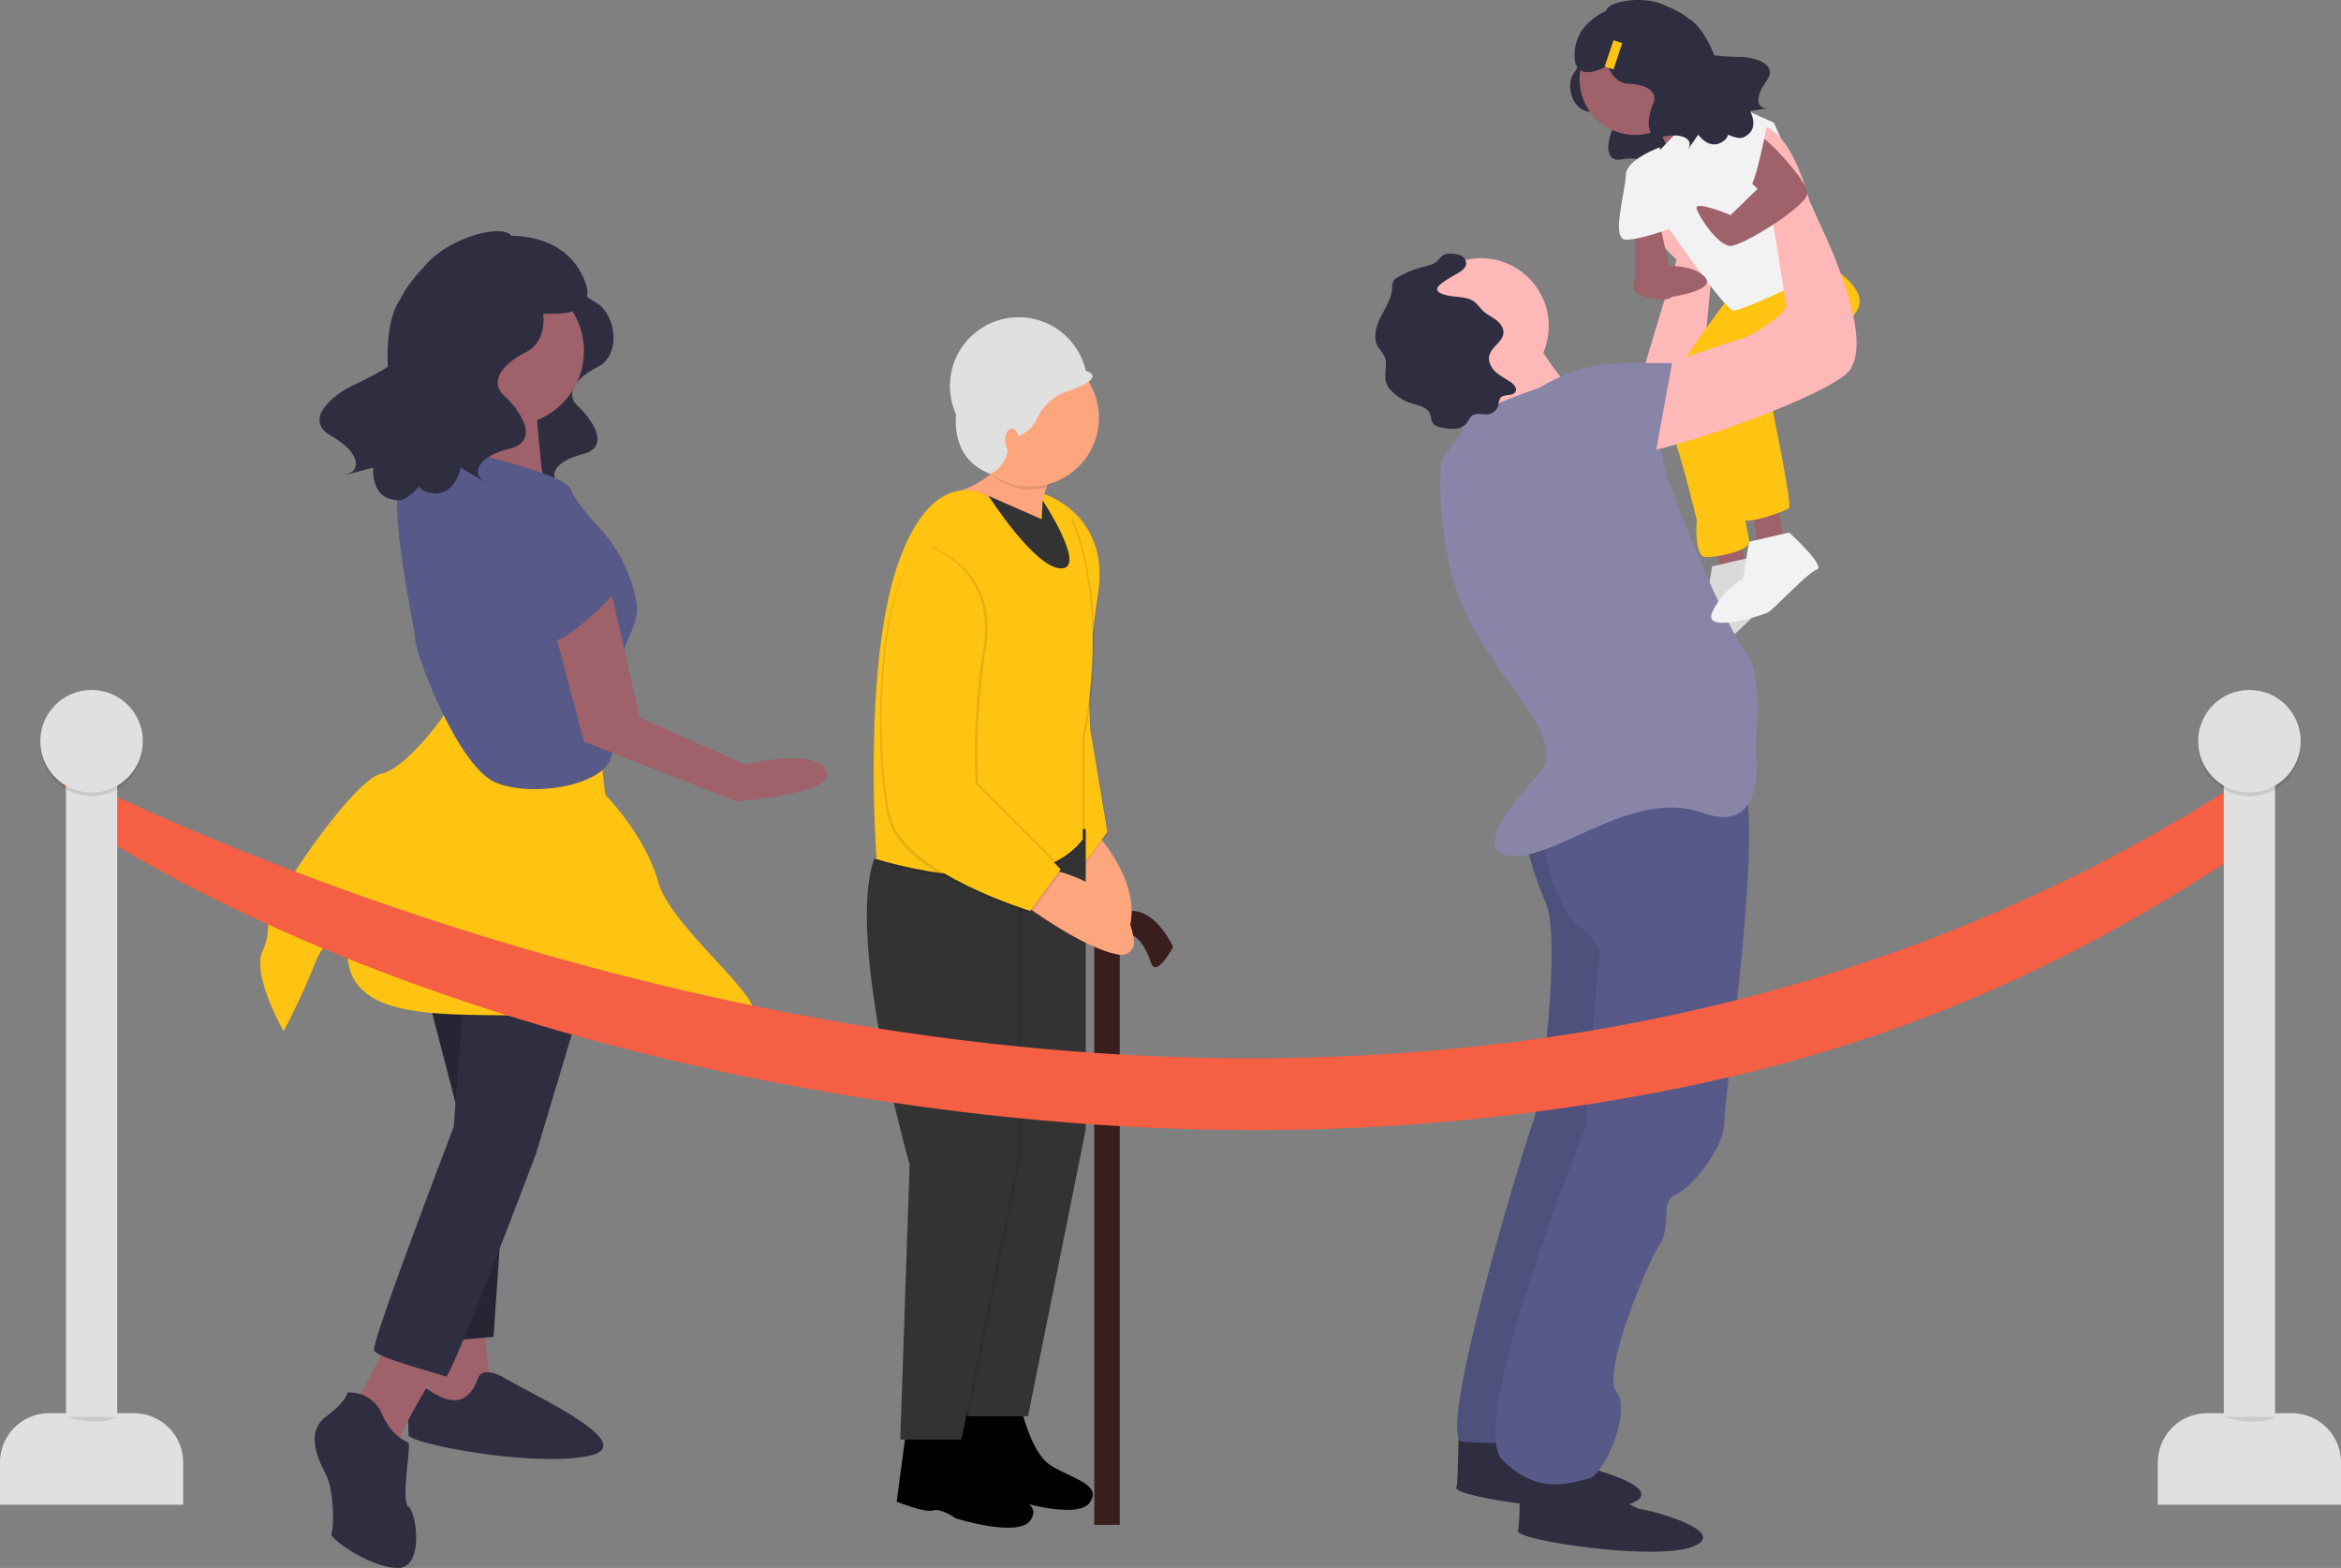 <svg id="b18c4a64-54bc-43ba-8216-386ddc8e43d1" data-name="Layer 1" xmlns="http://www.w3.org/2000/svg" width="903.345" height="605.222" viewBox="0 0 903.345 605.222"><rect x="0" y="0" width="903.345" height="605.222" fill="#808080" stroke="none"/><title>Queue</title><path d="M757.269,168.337s2.112,2.42-1.507,7.103-.697,14.844,6.178,15.103,10.209,3.138,8.551,6.931-3.649,12.806,3.838,11.435,9.853,1.61,8.528,3.901,3.338-4.556,3.338-4.556,4.172,6.215,9.293,1.865,7.157-43.792-3.283-44.46S757.269,168.337,757.269,168.337Z" transform="translate(-148.327 -147.389)" fill="#2f2e41"/><polygon points="661.864 208.51 664.243 225.162 674.948 225.162 671.38 206.131 661.864 208.51" fill="#9f616a"/><path d="M824.465,362.441s14.274,13.084,10.705,14.274S818.518,392.178,816.139,393.367c-2.128,1.064-24.979,8.326-21.41,0S806.623,380.283,806.623,380.283l2.379-14.274Z" transform="translate(-148.327 -147.389)" fill="#f2f2f2"/><path d="M824.465,362.441s14.274,13.084,10.705,14.274S818.518,392.178,816.139,393.367c-2.128,1.064-24.979,8.326-21.41,0S806.623,380.283,806.623,380.283l2.379-14.274Z" transform="translate(-148.327 -147.389)" opacity="0.1"/><polygon points="676.138 196.02 678.517 212.673 689.222 212.673 685.654 193.641 676.138 196.02" fill="#9f616a"/><path d="M779.734,299.205l15.59-51.548s-26.168-23.789-8.326-30.926,22.6,28.547,22.6,28.547l-5.947,61.852H779.86Z" transform="translate(-148.327 -147.389)" fill="#ffb8b8"/><path d="M816.139,261.336s-30.742,39.43-26.076,45.289,12.992,41.543,12.992,41.543-1.189,14.274,3.568,14.274,16.653-2.379,16.653-5.947-10.705-48.768-10.705-48.768l30.926-40.442Z" transform="translate(-148.327 -147.389)" fill="#ffc312"/><path d="M818.518,263.715l30.926-16.653s21.41,10.705,15.463,20.221-33.305,34.495-33.305,34.495,8.326,40.442,7.137,41.631-14.274,5.947-17.842,4.758-22.6-47.579-17.842-49.958,20.221-27.358,20.221-27.358Z" transform="translate(-148.327 -147.389)" fill="#ffc312"/><path d="M734.066,700.251S755.476,713.335,757.855,713.335s34.495,8.326,20.221,14.274-68.989-2.379-67.8-5.947,0-24.979,2.379-24.979S734.066,700.251,734.066,700.251Z" transform="translate(-148.327 -147.389)" fill="#2f2e41"/><path d="M757.855,716.903s21.41,13.084,23.789,13.084,34.495,8.326,20.221,14.274-68.989-2.379-67.8-5.947,0-24.979,2.379-24.979S757.855,716.903,757.855,716.903Z" transform="translate(-148.327 -147.389)" fill="#2f2e41"/><path d="M735.255,464.735s3.568,17.842,9.516,30.926-1.189,74.937-4.758,84.452-38.063,122.516-27.358,123.705,32.116,0,32.116,0l34.495-108.242-5.947-145.115Z" transform="translate(-148.327 -147.389)" fill="#575a88"/><path d="M735.255,464.735s3.568,17.842,9.516,30.926-1.189,74.937-4.758,84.452-38.063,122.516-27.358,123.705,32.116,0,32.116,0l34.495-108.242-5.947-145.115Z" transform="translate(-148.327 -147.389)" opacity="0.1"/><path d="M742.392,465.925s4.758,32.116,15.463,39.253,7.137,14.274,7.137,14.274L760.234,582.493s-46.389,114.189-32.116,128.463,27.358,8.326,33.305,7.137,16.653-26.168,10.705-33.305,11.895-49.958,16.653-57.095,0-16.653,5.947-19.032,19.032-17.842,19.032-28.547,16.653-124.894,5.947-132.031-79.325,14.73-79.325,14.73Z" transform="translate(-148.327 -147.389)" fill="#575a88"/><circle cx="571.464" cy="125.842" r="26.168" fill="#ffb8b8"/><circle cx="630.938" cy="30.684" r="21.41" fill="#9f616a"/><path d="M737.634,273.231S751.908,299.399,759.044,299.399s-28.547,27.358-28.547,27.358-11.895-34.495-14.274-35.684S737.634,273.231,737.634,273.231Z" transform="translate(-148.327 -147.389)" fill="#ffb8b8"/><path d="M742.392,297.02s-30.926,10.705-29.737,14.274-8.326,11.895-8.326,15.463-2.379,35.684,11.895,61.852,36.874,45.2,26.168,57.095-27.358,32.116-9.516,32.116,46.389-26.168,72.558-16.653,20.221-26.168,20.221-26.168,3.568-27.358-3.568-35.684-32.116-67.8-32.116-74.937-23.789-34.495-29.737-34.495S742.392,297.02,742.392,297.02Z" transform="translate(-148.327 -147.389)" fill="#8985a8"/><path d="M779.265,191.157" transform="translate(-148.327 -147.389)" fill="none" stroke="#2f2e41" stroke-miterlimit="10"/><path d="M785.213,191.157s9.686,18.416,10.196,21.697,17.162-21.697,17.162-21.697L793.539,178.073Z" transform="translate(-148.327 -147.389)" fill="#9f616a"/><path d="M788.781,205.431l20.221-21.41,23.789,10.705s22.187,48.768,23.583,52.337-35.478,20.221-39.046,20.221-28.547-36.874-28.547-36.874S782.834,212.568,788.781,205.431Z" transform="translate(-148.327 -147.389)" fill="#f2f2f2"/><polygon points="630.938 86.589 630.938 108 645.212 108 640.517 86.589 630.938 86.589" fill="#9f616a"/><path d="M787.409,250.036a8.871,8.871,0,0,0-8.379,5.633c-.93,2.515-.614,5.158,3.804,6.262,9.516,2.379,10.705,0,10.705,0s16.519-2.379,13.017-7.137-13.017-4.758-13.017-4.758Z" transform="translate(-148.327 -147.389)" fill="#9f616a"/><path d="M838.739,352.925s14.274,13.084,10.705,14.274-16.653,15.463-19.032,16.653c-2.128,1.064-24.979,8.326-21.41,0s11.895-13.084,11.895-13.084l2.379-14.274Z" transform="translate(-148.327 -147.389)" fill="#f2f2f2"/><path d="M710.468,253.087c1.637-.959,3.571-2.154,3.618-4.051a3.586,3.586,0,0,0-2.351-3.15,10.528,10.528,0,0,0-4.11-.554,5.35,5.35,0,0,0-1.589.158c-1.355.418-2.135,1.794-3.203,2.727-1.55,1.356-3.684,1.754-5.677,2.271a37.165,37.165,0,0,0-9.514,3.943,4.462,4.462,0,0,0-1.506,1.239,6.075,6.075,0,0,0-.605,3.079c-.269,4.036-2.688,7.549-4.494,11.168s-2.993,8.127-.873,11.572a39.397,39.397,0,0,1,2.353,3.34c1.503,3.131-.373,6.986.713,10.285a8.995,8.995,0,0,0,2.277,3.415,18.096,18.096,0,0,0,7.495,4.538c2.703.832,6.057,1.387,7.115,4.01.454,1.125.361,2.451,1.002,3.481.794,1.276,2.43,1.689,3.908,1.961a16.701,16.701,0,0,0,5.063.366,6.282,6.282,0,0,0,4.367-2.338,12.771,12.771,0,0,1,1.768-2.608c1.722-1.439,4.338-.302,6.55-.684a4.791,4.791,0,0,0,3.754-3.524,6.67,6.67,0,0,1,.762-2.693c1.374-1.758,4.988-.517,5.895-2.555.589-1.324-.644-2.724-1.836-3.548-1.944-1.345-4.117-2.379-5.86-3.975s-3.033-3.984-2.487-6.284c.819-3.449,5.321-5.348,5.471-8.889.085-2.029-1.372-3.809-3.005-5.017s-3.523-2.076-4.982-3.488c-1.066-1.032-1.871-2.328-3.03-3.255-2.097-1.676-4.965-1.88-7.636-2.154-1.432-.147-7.146-.809-6.921-2.99C703.086,257.068,709.014,253.939,710.468,253.087Z" transform="translate(-148.327 -147.389)" fill="#2f2e41"/><path d="M788.781,204.241S775.697,208.999,775.697,214.947s-5.947,24.979,0,24.979,17.842-4.566,17.842-4.566Z" transform="translate(-148.327 -147.389)" fill="#f2f2f2"/><path d="M785.213,289.883s34.495-11.895,35.684-11.895,17.842-9.516,16.653-13.084l-4.758-29.737S813.76,195.915,826.844,195.915s20.221,30.926,20.221,30.926,28.547,53.526,13.084,65.421-79.695,33.305-83.263,29.737S785.213,289.883,785.213,289.883Z" transform="translate(-148.327 -147.389)" fill="#ffb8b8"/><path d="M818.518,212.568l8.029,7.737L816.139,230.41s-14.274-5.947-13.084-2.379,8.326,14.274,13.084,14.274,29.521-15.463,29.629-20.221-15.355-21.41-18.923-22.6S818.518,212.568,818.518,212.568Z" transform="translate(-148.327 -147.389)" fill="#9f616a"/><path d="M803.421,204.276s17.476,15.428,19.855,15.428,6.705-23.18,6.705-23.18-14.1-9.187-19.324-6.683S803.421,204.276,803.421,204.276Z" transform="translate(-148.327 -147.389)" fill="#f2f2f2"/><path d="M742.392,304.157s0-16.653,35.684-16.653h15.463l-7.137,39.253-23.789,7.137Z" transform="translate(-148.327 -147.389)" fill="#8985a8"/><path d="M820.339,169.395A92.369,92.369,0,0,1,809.876,168.75c-2.727-6.591-6.201-12.121-9.959-14.183-2.667-2.386-6.78-4.12-10.007-5.492-7.925-3.367-21.119-1.267-21.89,2.562-15.595,7.452-11.654,20.538-11.654,20.538,2.423,5.122,7.859,2.852,12.471.532,1.178,3.713,3.96,6.864,7.942,7.014,7.616.287,11.309,3.477,9.473,7.678s-4.042,14.186,4.252,12.668,10.915,1.784,9.447,4.322,3.698-5.047,3.698-5.047,4.622,6.886,10.295,2.066a4.305,4.305,0,0,0,1.182-2.025c2.638,1.135,4.727,1.566,5.914,1.036,6.795-3.04,2.575-10.179,2.575-10.179s9.071-1.392,6.148-1.161-4.772-3.558.174-10.387S824.922,169.55,820.339,169.395Z" transform="translate(-148.327 -147.389)" fill="#2f2e41"/><rect x="769.155" y="163.205" width="3.568" height="10.705" transform="translate(-55.661 -382.198) rotate(18.407)" fill="#ffc312"/><path d="M371.354,254.986s-1.42,4.733,6.626,8.992,10.412,20.35.947,25.083-12.305,10.885-7.572,15.144,13.251,15.617,1.893,18.457-12.778,8.519-9.465,10.885-7.572-4.259-7.572-4.259-1.893,11.358-11.831,8.519S306.518,281.015,320.716,273.443,371.354,254.986,371.354,254.986Z" transform="translate(-148.327 -147.389)" fill="#2f2e41"/><polygon points="186.357 508.814 189.434 537.531 176.101 545.736 163.794 543.685 169.947 508.814 186.357 508.814" fill="#9f616a"/><circle cx="196.613" cy="135.49" r="28.717" fill="#9f616a"/><path d="M354.684,296.725s2.564,43.589,5.641,43.589-35.897-2.051-35.897-2.051,16.41-28.717,8.205-37.948S354.684,296.725,354.684,296.725Z" transform="translate(-148.327 -147.389)" fill="#9f616a"/><polygon points="163.794 379.587 177.127 430.867 166.87 518.045 190.46 515.993 199.69 379.587 163.794 379.587" fill="#2f2e41"/><polygon points="163.794 379.587 177.127 430.867 166.87 518.045 190.46 515.993 199.69 379.587 163.794 379.587" opacity="0.2"/><path d="M332.633,679.792s1.026-6.154,11.282,0,53.332,25.64,30.768,29.743-68.716-5.128-68.716-8.205-1.026-22.564,3.077-20.512S326.48,696.202,332.633,679.792Z" transform="translate(-148.327 -147.389)" fill="#2f2e41"/><path d="M319.3,672.613s-16.41,25.64-17.435,32.82S285.455,689.023,285.455,689.023l14.359-26.666Z" transform="translate(-148.327 -147.389)" fill="#9f616a"/><path d="M373.658,531.078l-18.461,61.537s-32.82,87.177-34.871,86.152-26.666-7.179-27.692-10.256,30.768-86.152,30.768-86.152l4.102-53.332Z" transform="translate(-148.327 -147.389)" fill="#2f2e41"/><path d="M282.378,684.92a13.464,13.464,0,0,1,13.333,8.205c4.102,9.231,9.231,10.256,10.256,11.282s-3.077,22.564,0,24.615S312.121,752.611,301.865,752.611s-26.666-11.282-25.64-13.333,1.026-16.41-2.051-22.564-8.205-16.41,0-22.564S282.378,684.92,282.378,684.92Z" transform="translate(-148.327 -147.389)" fill="#2f2e41"/><path d="M379.812,435.696l2.051,18.461s15.384,15.384,20.512,33.845,47.178,49.23,34.871,53.332-26.666,6.154-62.563,0-92.305,7.179-92.305-26.666c0,0-7.179-9.231-12.307,4.102a268.068,268.068,0,0,1-12.307,26.666s-12.307-21.538-8.205-30.768,0-8.205,5.128-18.461,30.768-48.204,41.025-50.255,29.743-28.717,28.717-31.794S379.812,435.696,379.812,435.696Z" transform="translate(-148.327 -147.389)" fill="#ffc312"/><path d="M324.428,320.827s42.05,9.231,44.101,15.384c1.154,3.461,6.526,9.844,11.006,14.765a57.645,57.645,0,0,1,14.476,29.373c1.07,6.543-3.427,12.427-5.483,19.963-6.154,22.564-10.769,16.923-4.615,33.333s-30.768,22.564-45.127,15.384-30.256-49.742-30.256-54.87-13.846-63.075-2.564-67.178S324.428,320.827,324.428,320.827Z" transform="translate(-148.327 -147.389)" fill="#575a88"/><path d="M382.888,370.056,395.196,424.414l40.512,17.948s30.768-7.179,31.794,4.102c.67,7.365-34.871,10.256-34.871,10.256l-58.973-23.076-13.333-50.255Z" transform="translate(-148.327 -147.389)" fill="#9f616a"/><path d="M368.53,349.544s25.64,15.384,19.487,23.589-21.538,21.538-25.64,21.538-7.179-24.615-7.179-31.794S368.53,349.544,368.53,349.544Z" transform="translate(-148.327 -147.389)" fill="#575a88"/><path d="M342.875,245.588s-1.573,5.243,7.34,9.961,11.534,22.544,1.049,27.786-13.631,12.058-8.388,16.777,14.68,17.301,2.097,20.447-14.155,9.437-10.485,12.058-8.388-4.718-8.388-4.718-2.097,12.583-13.107,9.437-21.995-60.326-9.722-75.053C314.681,248.589,342.875,245.588,342.875,245.588Z" transform="translate(-148.327 -147.389)" fill="#2f2e41"/><path d="M346.224,240.192c-.002-7.681-22.982-2.162-32.834,8.562-6.823,7.426-17.185,18.599-8.502,26.475s-14.884,18.2-21.205,21.33S264.882,309.261,276.15,315.683s11.087,12.904,6.846,14.439,9.35-2.282,9.35-2.282-1.373,12.682,10.077,12.621,44.3-62.987,36.452-80.478C331.579,243.719,346.224,240.192,346.224,240.192Z" transform="translate(-148.327 -147.389)" fill="#2f2e41"/><path d="M341.246,238.509c30.729-1.85,33.814,21.281,33.814,21.281-.212,13.386-21.47,6.864-27.374,8.859-7.123-5.124-20.853-14.819-30.673-21.738A46.442,46.442,0,0,1,341.246,238.509Z" transform="translate(-148.327 -147.389)" fill="#2f2e41"/><rect x="422.251" y="359.283" width="9.827" height="229.293" fill="#381e1d"/><path d="M570.579,506.672s16.706-20.964,30.463,6.224c0,0-6.551,12.12-8.517,6.224s-6.673-14.711-12.181-9.485" transform="translate(-148.327 -147.389)" fill="#381e1d"/><path d="M569.102,466.623s24.717,24.332,12.545,44.885a4.86,4.86,0,0,1-7.603.973c-4.196-4.15-10.831-14.458-18.982-39.962Z" transform="translate(-148.327 -147.389)" fill="#fda57d"/><path d="M551.744,338.469s25.55,7.861,20.636,38.652-2.948,52.41-2.948,52.41l6.551,39.307-11.792,16.05S543.882,464.58,537.004,443.944,530.78,341.745,551.744,338.469Z" transform="translate(-148.327 -147.389)" opacity="0.1"/><path d="M551.416,338.141s25.55,7.861,20.636,38.652-2.948,52.41-2.948,52.41l6.551,39.307-11.792,16.05s-20.309-20.309-27.188-40.945S530.452,341.417,551.416,338.141Z" transform="translate(-148.327 -147.389)" fill="#ffc312"/><path d="M521.456,688.77l-4.188,31.366s10.752,4.402,13.974,3.405,8.869,3.052,8.869,3.052,24.026,7.59,28.744.77-5.984-8.906-14.667-14.047-12.354-24.986-12.354-24.986Z" transform="translate(-148.327 -147.389)"/><path d="M567.303,467.364V583.321L545.029,694.037h-23.584l3.603-106.13s-24.567-85.821-13.758-117.922Z" transform="translate(-148.327 -147.389)" fill="#333"/><path d="M549.133,481.994s34.342,4.861,36.78,28.623a4.86,4.86,0,0,1-5.534,5.304c-5.841-.841-17.306-5.182-39.026-20.838Z" transform="translate(-148.327 -147.389)" fill="#fda57d"/><path d="M553.382,332.9s-5.569,9.499-3.276,25.877c0,0-32.92-2.784-31.937-21.783,0,0,16.05-3.931,19.817-18.507Z" transform="translate(-148.327 -147.389)" fill="#fda57d"/><path d="M498.526,695.649,494.338,727.015s10.752,4.402,13.974,3.405,8.869,3.052,8.869,3.052,24.026,7.59,28.744.77-5.984-8.906-14.667-14.047-12.354-24.986-12.354-24.986Z" transform="translate(-148.327 -147.389)"/><path d="M542.572,476.372V592.329L520.298,703.045h-23.584l3.603-106.13s-24.567-85.821-13.758-117.922Z" transform="translate(-148.327 -147.389)" opacity="0.1"/><path d="M541.59,476.372V592.329L519.315,703.045H495.731l3.603-106.13s-24.567-85.821-13.758-117.922Z" transform="translate(-148.327 -147.389)" fill="#333"/><path d="M529.797,338.797s-20.636-13.43-34.394,26.532-8.189,113.664-8.189,113.664,58.633,18.999,79.597-7.534V431.824s11.137-45.203-4.586-84.511C562.226,347.313,548.468,352.882,529.797,338.797Z" transform="translate(-148.327 -147.389)" opacity="0.1"/><path d="M529.142,339.779s-20.636-13.43-34.394,26.532-8.189,113.664-8.189,113.664,58.633,18.999,79.597-7.534v-39.635s11.137-45.203-4.586-84.511C561.571,348.296,547.813,353.864,529.142,339.779Z" transform="translate(-148.327 -147.389)" opacity="0.1"/><path d="M529.142,338.797s-20.636-13.43-34.394,26.532-8.189,113.664-8.189,113.664,58.633,18.999,79.597-7.534V431.824s11.137-45.203-4.586-84.511C561.571,347.313,547.813,352.882,529.142,338.797Z" transform="translate(-148.327 -147.389)" fill="#ffc312"/><path d="M508.178,358.778s25.55,7.861,20.636,38.652-2.948,52.41-2.948,52.41l32.756,33.084-11.792,16.05s-46.514-14.085-53.392-34.721S487.214,362.053,508.178,358.778Z" transform="translate(-148.327 -147.389)" opacity="0.1"/><path d="M506.541,359.76s25.55,7.861,20.636,38.652-2.948,52.41-2.948,52.41l32.756,33.084-11.792,16.05s-46.514-14.085-53.392-34.721S485.577,363.036,506.541,359.76Z" transform="translate(-148.327 -147.389)" opacity="0.1"/><path d="M507.196,358.778S532.745,366.639,527.832,397.43s-2.948,52.41-2.948,52.41L557.64,482.923l-11.792,16.05s-46.514-14.085-53.392-34.721S486.232,362.053,507.196,358.778Z" transform="translate(-148.327 -147.389)" fill="#ffc312"/><path d="M537.495,319.634l15.395,14.413a15.384,15.384,0,0,0-.685,1.396,26.558,26.558,0,0,1-6.849.897c-5.88,0-10.997-2.986-15.395-6.224C533.036,327.338,535.673,324.646,537.495,319.634Z" transform="translate(-148.327 -147.389)" opacity="0.1"/><circle cx="393.098" cy="148.988" r="26.532" fill="#e0e0e0"/><circle cx="397.52" cy="161.272" r="26.532" fill="#fda57d"/><path d="M519.479,296.377s-9.935,26.016,11.083,33.972h0a12.433,12.433,0,0,0,3.101-19.898Z" transform="translate(-148.327 -147.389)" fill="#e0e0e0"/><path d="M567.315,290.553s9.16,2.221-6.891,7.79A20.306,20.306,0,0,0,548.397,309.193a12.479,12.479,0,0,1-17.288,5.701l-5.079-2.793L517.186,291.464l10.482-12.12,18.016-2.293Z" transform="translate(-148.327 -147.389)" fill="#e0e0e0"/><ellipse cx="390.478" cy="169.952" rx="2.62" ry="4.586" fill="#fda57d"/><path d="M529.797,338.797S547.649,366.803,557.804,366.803s-7.121-26.261-7.121-26.261l-.413,7.263Z" transform="translate(-148.327 -147.389)" fill="#333"/><path d="M632.631,583.581c-59.327,0-120.772-6.028-183.686-18.06C279.746,533.163,188.317,470.402,183.312,467.706l-15.082-25.082.004.002v-.001c1.412.758,121.562,64.667,286.652,96.11C606.387,567.589,828.063,574.217,1023.78,441.926l-4.301,30.209c-90.05,60.869-173.039,91.326-285.433,105.297A822.184,822.184,0,0,1,632.631,583.581Z" transform="translate(-148.327 -147.389)" fill="#f55f44"/><rect x="25.443" y="274.8" width="19.789" height="279.871" fill="#e0e0e0"/><path d="M18.989,545.483h32.697A18.989,18.989,0,0,1,70.674,564.471V580.82a0,0,0,0,1,0,0H0a0,0,0,0,1,0,0V564.471A18.989,18.989,0,0,1,18.989,545.483Z" fill="#e0e0e0"/><circle cx="35.337" cy="287.521" r="19.789" opacity="0.1"/><circle cx="35.337" cy="286.107" r="19.789" fill="#e0e0e0"/><path d="M173.77,694.277s12.721,4.234,19.789.001" transform="translate(-148.327 -147.389)" opacity="0.1"/><rect x="858.113" y="274.8" width="19.789" height="279.871" fill="#e0e0e0"/><path d="M851.659,545.483h32.697a18.989,18.989,0,0,1,18.989,18.989V580.82a0,0,0,0,1,0,0H832.671a0,0,0,0,1,0,0V564.471A18.989,18.989,0,0,1,851.659,545.483Z" fill="#e0e0e0"/><circle cx="868.008" cy="287.521" r="19.789" opacity="0.1"/><circle cx="868.008" cy="286.107" r="19.789" fill="#e0e0e0"/><path d="M1006.441,694.277s12.721,4.234,19.789.001" transform="translate(-148.327 -147.389)" opacity="0.1"/></svg>